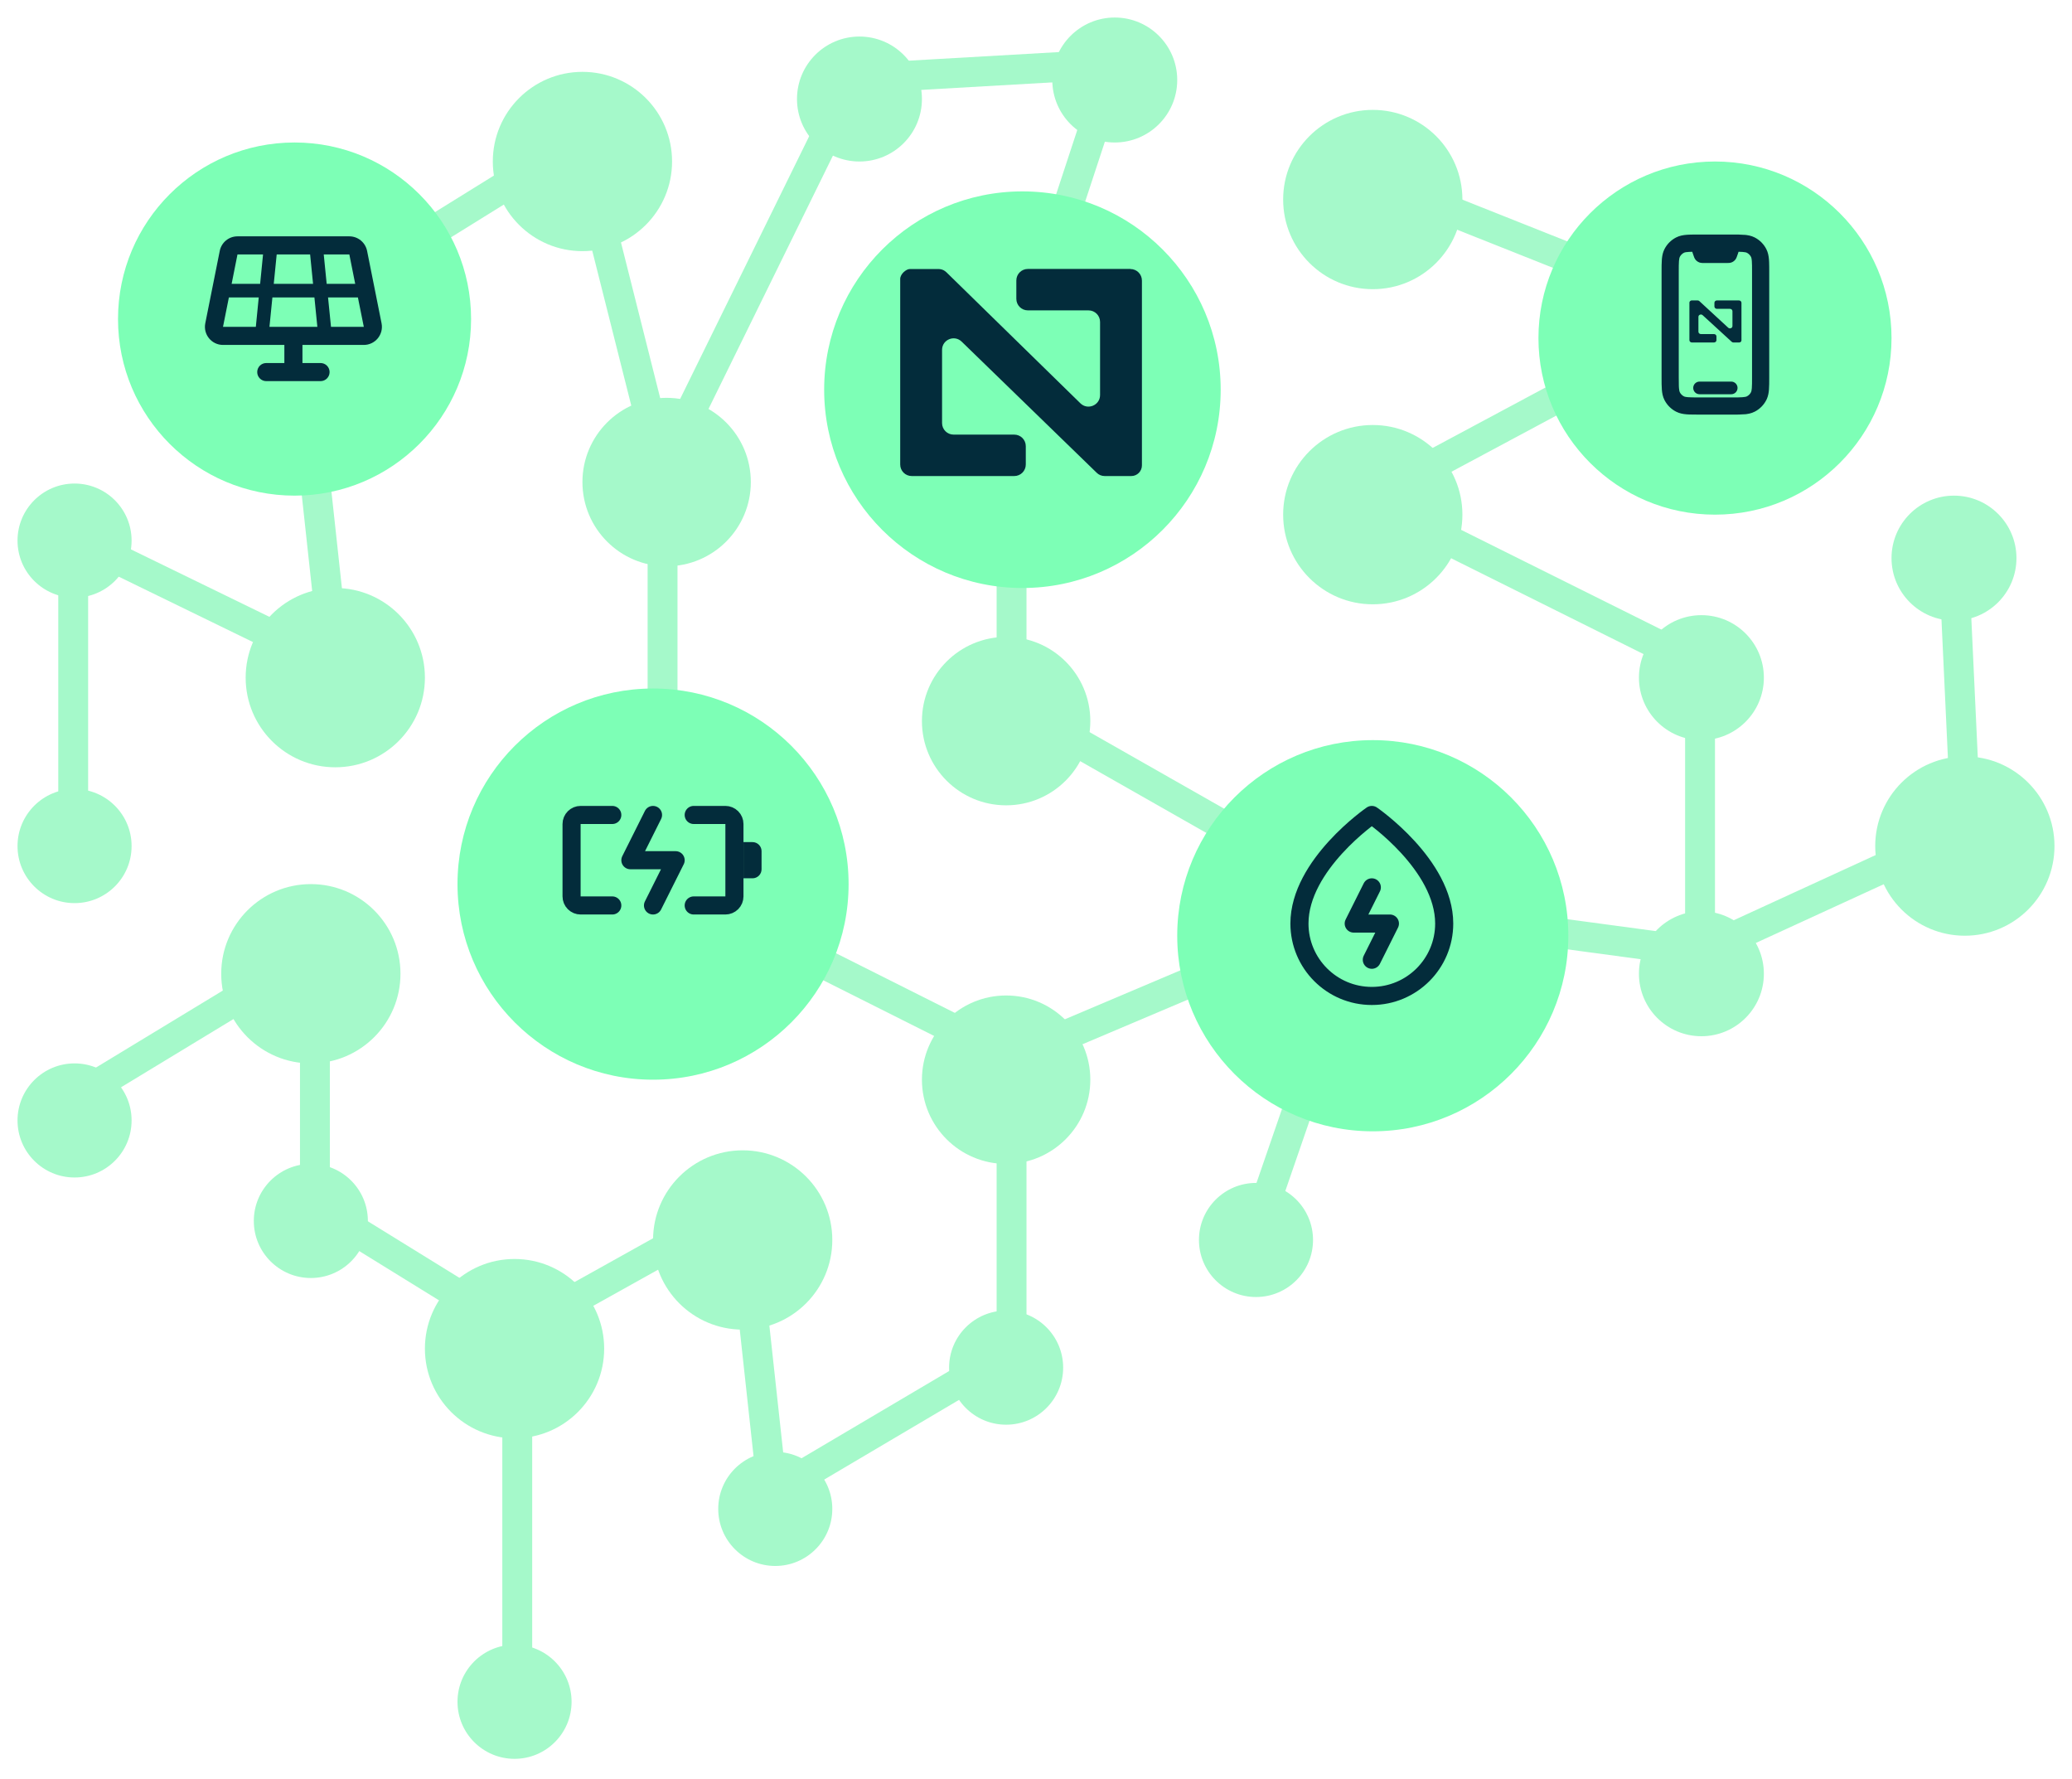 <svg width="473" height="406" viewBox="0 0 473 406" fill="none" xmlns="http://www.w3.org/2000/svg">
<path d="M16.71 189.41V122.76L76.54 151.9L67.86 71.92L132.34 31.93L151.25 106.95M151.25 106.95V201.5L230.92 241.49M151.25 106.95L194.96 17.98L254.48 14.57L230.92 86.18V160.89L312.14 207.08M230.92 241.49V308.45L176.36 340.69L169.23 275.28L118.08 303.8M230.92 241.49L312.14 207.08M118.08 303.8V383.47M118.08 303.8L71.89 275.28V217.31L16.71 250.79M312.14 207.08L287.65 278.07M312.14 207.08L388.09 217.31M388.09 217.31V151.9L312.14 114.08L390.88 71.92L312.14 40.61M388.09 217.31L448.85 189.41L445.75 122.76" stroke="#A5F9CA" stroke-width="6.82"/>
<g filter="url(#filter0_d_988_28823)">
<circle cx="132.96" cy="32.86" r="20.46" fill="#A5F9CA"/>
</g>
<g filter="url(#filter1_d_988_28823)">
<circle cx="76.54" cy="150.66" r="20.46" fill="#A5F9CA"/>
</g>
<g filter="url(#filter2_d_988_28823)">
<circle cx="70.96" cy="218.24" r="20.46" fill="#A5F9CA"/>
</g>
<g filter="url(#filter3_d_988_28823)">
<circle cx="117.46" cy="303.8" r="20.46" fill="#A5F9CA"/>
</g>
<g filter="url(#filter4_d_988_28823)">
<circle cx="169.54" cy="279" r="20.46" fill="#A5F9CA"/>
</g>
<g filter="url(#filter5_d_988_28823)">
<circle cx="313.38" cy="113.46" r="20.46" fill="#A5F9CA"/>
</g>
<g filter="url(#filter6_d_988_28823)">
<circle cx="313.38" cy="41.54" r="20.46" fill="#A5F9CA"/>
</g>
<g filter="url(#filter7_d_988_28823)">
<circle cx="448.54" cy="189.1" r="20.46" fill="#A5F9CA"/>
</g>
<g filter="url(#filter8_d_988_28823)">
<circle cx="388.4" cy="150.66" r="14.26" fill="#A5F9CA"/>
</g>
<g filter="url(#filter9_d_988_28823)">
<circle cx="388.4" cy="218.24" r="14.26" fill="#A5F9CA"/>
</g>
<g filter="url(#filter10_d_988_28823)">
<circle cx="446.06" cy="123.38" r="14.26" fill="#A5F9CA"/>
</g>
<g filter="url(#filter11_d_988_28823)">
<circle cx="254.48" cy="14.26" r="14.26" fill="#A5F9CA"/>
</g>
<g filter="url(#filter12_d_988_28823)">
<circle cx="196.199" cy="18.6" r="14.26" fill="#A5F9CA"/>
</g>
<g filter="url(#filter13_d_988_28823)">
<circle cx="152.18" cy="106.02" r="19.22" fill="#A5F9CA"/>
</g>
<g filter="url(#filter14_d_988_28823)">
<circle cx="229.68" cy="160.58" r="19.22" fill="#A5F9CA"/>
</g>
<g filter="url(#filter15_d_988_28823)">
<circle cx="229.68" cy="242.42" r="19.22" fill="#A5F9CA"/>
</g>
<g filter="url(#filter16_d_988_28823)">
<circle cx="229.68" cy="308.14" r="13.02" fill="#A5F9CA"/>
</g>
<g filter="url(#filter17_d_988_28823)">
<circle cx="286.72" cy="279" r="13.02" fill="#A5F9CA"/>
</g>
<g filter="url(#filter18_d_988_28823)">
<circle cx="176.98" cy="340.38" r="13.02" fill="#A5F9CA"/>
</g>
<g filter="url(#filter19_d_988_28823)">
<circle cx="117.46" cy="384.4" r="13.02" fill="#A5F9CA"/>
</g>
<g filter="url(#filter20_d_988_28823)">
<circle cx="70.96" cy="274.66" r="13.02" fill="#A5F9CA"/>
</g>
<g filter="url(#filter21_d_988_28823)">
<circle cx="17.02" cy="251.72" r="13.02" fill="#A5F9CA"/>
</g>
<g filter="url(#filter22_d_988_28823)">
<circle cx="17.02" cy="189.1" r="13.02" fill="#A5F9CA"/>
</g>
<circle cx="17.02" cy="123.38" r="13.02" fill="#A5F9CA"/>
<g filter="url(#filter23_dd_988_28823)">
<circle cx="149.08" cy="197.78" r="44.64" fill="#7DFFB6"/>
</g>
<g filter="url(#filter24_dd_988_28823)">
<circle cx="313.38" cy="209.56" r="44.64" fill="#7DFFB6"/>
</g>
<g filter="url(#filter25_dd_988_28823)">
<circle cx="233.4" cy="84.94" r="45.26" fill="#7DFFB6"/>
</g>
<g filter="url(#filter26_dd_988_28823)">
<circle cx="391.5" cy="73.16" r="40.3" fill="#7DFFB6"/>
</g>
<g filter="url(#filter27_dd_988_28823)">
<circle cx="67.24" cy="68.82" r="40.3" fill="#7DFFB6"/>
</g>
<path d="M54.213 53.94C52.245 53.94 50.553 55.328 50.166 57.258L46.862 73.781C46.352 76.336 48.301 78.724 50.908 78.724H64.914V82.855H60.783C59.641 82.855 58.718 83.778 58.718 84.92C58.718 86.063 59.641 86.986 60.783 86.986H73.175C74.318 86.986 75.241 86.063 75.241 84.92C75.241 83.778 74.318 82.855 73.175 82.855H69.045V78.724H83.05C85.658 78.724 87.613 76.343 87.103 73.781L83.799 57.258C83.405 55.328 81.714 53.94 79.746 53.94H54.213ZM63.165 58.071H70.794L71.465 64.783H62.494L63.165 58.071ZM59.383 64.783H52.877L54.213 58.071H60.047L59.383 64.783ZM52.251 67.881H59.066L58.402 74.594H50.908L52.251 67.881ZM62.184 67.881H71.775L72.446 74.594H61.513L62.184 67.881ZM74.886 67.881H81.701L83.05 74.594H75.563L74.886 67.881ZM81.082 64.783H74.576L73.905 58.071H79.739L81.766 57.664L79.746 58.071L81.088 64.783H81.082Z" fill="#032C3B"/>
<path d="M139.774 186H132.546C131.998 186 131.473 186.218 131.085 186.605C130.698 186.992 130.48 187.518 130.48 188.065V204.588C130.48 205.136 130.698 205.661 131.085 206.048C131.473 206.436 131.998 206.653 132.546 206.653H139.774M158.362 206.653H165.591C166.139 206.653 166.664 206.436 167.051 206.048C167.439 205.661 167.656 205.136 167.656 204.588V188.065C167.656 187.518 167.439 186.992 167.051 186.605C166.664 186.218 166.139 186 165.591 186H158.362M149.071 186L143.905 196.328H154.236L149.068 206.653" stroke="#032C3B" stroke-width="4.131" stroke-linecap="round" stroke-linejoin="round"/>
<path d="M169.721 192.195H171.786C172.334 192.195 172.859 192.413 173.246 192.8C173.634 193.188 173.851 193.713 173.851 194.261V198.391C173.851 198.939 173.634 199.464 173.246 199.852C172.859 200.239 172.334 200.457 171.786 200.457H169.721V192.195Z" fill="#032C3B"/>
<path d="M313.162 227.307C322.288 227.307 329.685 219.909 329.685 210.784C329.685 197.359 313.162 186 313.162 186C313.162 186 296.64 197.359 296.64 210.784C296.64 219.91 304.037 227.307 313.162 227.307Z" stroke="#032C3B" stroke-width="4.131" stroke-linecap="round" stroke-linejoin="round"/>
<path d="M313.162 202.523L309.031 210.785H317.293L313.162 219.046" stroke="#032C3B" stroke-width="4.131" stroke-linecap="round" stroke-linejoin="round"/>
<path d="M395.205 87.296C395.534 87.296 395.849 87.426 396.081 87.658C396.313 87.891 396.444 88.206 396.444 88.534C396.444 88.863 396.313 89.179 396.081 89.411C395.849 89.643 395.534 89.773 395.205 89.773H387.976C387.647 89.773 387.332 89.643 387.1 89.411C386.867 89.179 386.737 88.863 386.737 88.534C386.737 88.206 386.867 87.891 387.1 87.658C387.332 87.426 387.647 87.296 387.976 87.296H395.205Z" fill="#032C3B" stroke="#032C3B" stroke-width="0.413"/>
<path d="M396.977 68.571C397.292 68.571 397.545 68.81 397.545 69.107V77.673C397.545 77.943 397.313 78.166 397.022 78.166H395.715C395.566 78.166 395.425 78.111 395.321 78.013L388.682 71.935C388.321 71.607 387.719 71.845 387.719 72.319V75.71C387.719 76.007 387.972 76.246 388.288 76.246H391.267C391.582 76.246 391.836 76.484 391.836 76.781V77.63C391.836 77.927 391.582 78.166 391.267 78.166H386.23C385.914 78.166 385.661 77.927 385.661 77.63V69.033C385.661 68.798 385.96 68.571 386.134 68.571H387.545C387.657 68.571 387.769 68.603 387.86 68.665C387.885 68.681 387.91 68.7 387.931 68.72L394.52 74.794C394.881 75.127 395.487 74.884 395.487 74.411V71.024C395.487 70.727 395.234 70.488 394.919 70.488H391.939C391.624 70.488 391.371 70.249 391.371 69.952V69.103C391.371 68.806 391.624 68.567 391.939 68.567H396.981L396.977 68.571Z" fill="#032C3B"/>
<path d="M395.375 53.733C396.477 53.733 397.406 53.733 398.17 53.796L398.169 53.797C398.967 53.86 399.733 54.002 400.463 54.375C401.57 54.939 402.471 55.84 403.035 56.947C403.408 57.677 403.552 58.443 403.615 59.241L403.651 59.845C403.678 60.48 403.678 61.209 403.678 62.035V86.117C403.678 87.219 403.678 88.148 403.615 88.912C403.56 89.611 403.443 90.284 403.165 90.93L403.035 91.205C402.471 92.312 401.572 93.213 400.465 93.777V93.778C399.733 94.151 398.968 94.293 398.169 94.356L398.17 94.357C397.406 94.42 396.477 94.42 395.377 94.42H387.815C386.989 94.42 386.26 94.42 385.625 94.394L385.021 94.357C384.223 94.294 383.458 94.15 382.729 93.778C381.691 93.25 380.834 92.426 380.266 91.414L380.155 91.209C379.783 90.478 379.639 89.712 379.576 88.914C379.513 88.15 379.514 87.221 379.514 86.119V62.035C379.514 60.934 379.513 60.005 379.576 59.241L379.604 58.943C379.678 58.252 379.829 57.586 380.155 56.947C380.72 55.84 381.62 54.939 382.728 54.375C383.457 54.003 384.223 53.859 385.021 53.796L385.625 53.76C386.26 53.733 386.989 53.733 387.815 53.733H395.375ZM396.525 57.877V57.878C396.314 58.51 396.192 58.882 395.961 59.159C395.762 59.397 395.506 59.581 395.218 59.695C394.879 59.829 394.488 59.825 393.819 59.825H389.371C388.787 59.825 388.414 59.828 388.104 59.739L387.974 59.695C387.685 59.582 387.43 59.398 387.23 59.161L387.229 59.16C386.999 58.882 386.877 58.509 386.666 57.875L386.457 57.25C386.073 57.253 385.689 57.267 385.306 57.294L385.307 57.295C384.872 57.33 384.621 57.385 384.459 57.443L384.322 57.502C383.931 57.701 383.602 58.005 383.374 58.378L383.282 58.542C383.205 58.694 383.122 58.947 383.075 59.526C383.026 60.127 383.024 60.911 383.024 62.098V86.056C383.024 86.945 383.024 87.608 383.046 88.137L383.075 88.624V88.625C383.122 89.206 383.205 89.459 383.282 89.61V89.611C383.51 90.06 383.874 90.422 384.322 90.65L384.459 90.709C384.621 90.767 384.872 90.823 385.307 90.857C385.908 90.906 386.691 90.909 387.878 90.909H395.312C396.498 90.909 397.282 90.909 397.881 90.858L397.882 90.857C398.462 90.811 398.716 90.728 398.87 90.65C399.317 90.422 399.681 90.059 399.908 89.611V89.61C399.986 89.459 400.069 89.206 400.115 88.625V88.624C400.164 88.025 400.166 87.24 400.166 86.056V62.098C400.166 60.913 400.166 60.128 400.115 59.527V59.526C400.08 59.092 400.025 58.841 399.967 58.679L399.908 58.542C399.681 58.095 399.318 57.73 398.871 57.502C398.717 57.424 398.463 57.341 397.885 57.295V57.294C397.501 57.267 397.117 57.253 396.732 57.25L396.525 57.877Z" fill="#032C3B" stroke="#032C3B" stroke-width="0.413"/>
<path d="M258.04 61.399C259.505 61.399 260.68 62.574 260.68 64.038V106.222C260.68 107.552 259.601 108.649 258.252 108.649H252.183C251.49 108.649 250.835 108.38 250.353 107.898L219.526 77.965C217.85 76.347 215.056 77.522 215.056 79.852V96.553C215.056 98.017 216.232 99.192 217.696 99.192H231.529C232.994 99.192 234.169 100.367 234.169 101.831V106.011C234.169 107.474 232.994 108.649 231.529 108.649H208.14C206.675 108.649 205.5 107.474 205.5 106.011V63.672C205.5 62.516 206.887 61.399 207.696 61.399H214.247C214.767 61.399 215.288 61.553 215.711 61.861C215.827 61.938 215.943 62.035 216.039 62.131L246.635 92.045C248.311 93.683 251.124 92.488 251.124 90.158V73.477C251.124 72.013 249.948 70.838 248.484 70.838H234.651C233.186 70.838 232.011 69.663 232.011 68.199V64.019C232.011 62.555 233.186 61.38 234.651 61.38H258.06L258.04 61.399Z" fill="#032C3B"/>
<defs>
<filter id="filter0_d_988_28823" x="108.5" y="12.4" width="48.92" height="48.92" filterUnits="userSpaceOnUse" color-interpolation-filters="sRGB">
<feFlood flood-opacity="0" result="BackgroundImageFix"/>
<feColorMatrix in="SourceAlpha" type="matrix" values="0 0 0 0 0 0 0 0 0 0 0 0 0 0 0 0 0 0 127 0" result="hardAlpha"/>
<feOffset dy="4"/>
<feGaussianBlur stdDeviation="2"/>
<feComposite in2="hardAlpha" operator="out"/>
<feColorMatrix type="matrix" values="0 0 0 0 0 0 0 0 0 0 0 0 0 0 0 0 0 0 0.25 0"/>
<feBlend mode="normal" in2="BackgroundImageFix" result="effect1_dropShadow_988_28823"/>
<feBlend mode="normal" in="SourceGraphic" in2="effect1_dropShadow_988_28823" result="shape"/>
</filter>
<filter id="filter1_d_988_28823" x="52.08" y="130.2" width="48.92" height="48.92" filterUnits="userSpaceOnUse" color-interpolation-filters="sRGB">
<feFlood flood-opacity="0" result="BackgroundImageFix"/>
<feColorMatrix in="SourceAlpha" type="matrix" values="0 0 0 0 0 0 0 0 0 0 0 0 0 0 0 0 0 0 127 0" result="hardAlpha"/>
<feOffset dy="4"/>
<feGaussianBlur stdDeviation="2"/>
<feComposite in2="hardAlpha" operator="out"/>
<feColorMatrix type="matrix" values="0 0 0 0 0 0 0 0 0 0 0 0 0 0 0 0 0 0 0.25 0"/>
<feBlend mode="normal" in2="BackgroundImageFix" result="effect1_dropShadow_988_28823"/>
<feBlend mode="normal" in="SourceGraphic" in2="effect1_dropShadow_988_28823" result="shape"/>
</filter>
<filter id="filter2_d_988_28823" x="46.5" y="197.78" width="48.92" height="48.92" filterUnits="userSpaceOnUse" color-interpolation-filters="sRGB">
<feFlood flood-opacity="0" result="BackgroundImageFix"/>
<feColorMatrix in="SourceAlpha" type="matrix" values="0 0 0 0 0 0 0 0 0 0 0 0 0 0 0 0 0 0 127 0" result="hardAlpha"/>
<feOffset dy="4"/>
<feGaussianBlur stdDeviation="2"/>
<feComposite in2="hardAlpha" operator="out"/>
<feColorMatrix type="matrix" values="0 0 0 0 0 0 0 0 0 0 0 0 0 0 0 0 0 0 0.25 0"/>
<feBlend mode="normal" in2="BackgroundImageFix" result="effect1_dropShadow_988_28823"/>
<feBlend mode="normal" in="SourceGraphic" in2="effect1_dropShadow_988_28823" result="shape"/>
</filter>
<filter id="filter3_d_988_28823" x="93" y="283.34" width="48.92" height="48.92" filterUnits="userSpaceOnUse" color-interpolation-filters="sRGB">
<feFlood flood-opacity="0" result="BackgroundImageFix"/>
<feColorMatrix in="SourceAlpha" type="matrix" values="0 0 0 0 0 0 0 0 0 0 0 0 0 0 0 0 0 0 127 0" result="hardAlpha"/>
<feOffset dy="4"/>
<feGaussianBlur stdDeviation="2"/>
<feComposite in2="hardAlpha" operator="out"/>
<feColorMatrix type="matrix" values="0 0 0 0 0 0 0 0 0 0 0 0 0 0 0 0 0 0 0.25 0"/>
<feBlend mode="normal" in2="BackgroundImageFix" result="effect1_dropShadow_988_28823"/>
<feBlend mode="normal" in="SourceGraphic" in2="effect1_dropShadow_988_28823" result="shape"/>
</filter>
<filter id="filter4_d_988_28823" x="145.08" y="258.54" width="48.92" height="48.92" filterUnits="userSpaceOnUse" color-interpolation-filters="sRGB">
<feFlood flood-opacity="0" result="BackgroundImageFix"/>
<feColorMatrix in="SourceAlpha" type="matrix" values="0 0 0 0 0 0 0 0 0 0 0 0 0 0 0 0 0 0 127 0" result="hardAlpha"/>
<feOffset dy="4"/>
<feGaussianBlur stdDeviation="2"/>
<feComposite in2="hardAlpha" operator="out"/>
<feColorMatrix type="matrix" values="0 0 0 0 0 0 0 0 0 0 0 0 0 0 0 0 0 0 0.25 0"/>
<feBlend mode="normal" in2="BackgroundImageFix" result="effect1_dropShadow_988_28823"/>
<feBlend mode="normal" in="SourceGraphic" in2="effect1_dropShadow_988_28823" result="shape"/>
</filter>
<filter id="filter5_d_988_28823" x="288.92" y="93" width="48.92" height="48.92" filterUnits="userSpaceOnUse" color-interpolation-filters="sRGB">
<feFlood flood-opacity="0" result="BackgroundImageFix"/>
<feColorMatrix in="SourceAlpha" type="matrix" values="0 0 0 0 0 0 0 0 0 0 0 0 0 0 0 0 0 0 127 0" result="hardAlpha"/>
<feOffset dy="4"/>
<feGaussianBlur stdDeviation="2"/>
<feComposite in2="hardAlpha" operator="out"/>
<feColorMatrix type="matrix" values="0 0 0 0 0 0 0 0 0 0 0 0 0 0 0 0 0 0 0.25 0"/>
<feBlend mode="normal" in2="BackgroundImageFix" result="effect1_dropShadow_988_28823"/>
<feBlend mode="normal" in="SourceGraphic" in2="effect1_dropShadow_988_28823" result="shape"/>
</filter>
<filter id="filter6_d_988_28823" x="288.92" y="21.08" width="48.92" height="48.92" filterUnits="userSpaceOnUse" color-interpolation-filters="sRGB">
<feFlood flood-opacity="0" result="BackgroundImageFix"/>
<feColorMatrix in="SourceAlpha" type="matrix" values="0 0 0 0 0 0 0 0 0 0 0 0 0 0 0 0 0 0 127 0" result="hardAlpha"/>
<feOffset dy="4"/>
<feGaussianBlur stdDeviation="2"/>
<feComposite in2="hardAlpha" operator="out"/>
<feColorMatrix type="matrix" values="0 0 0 0 0 0 0 0 0 0 0 0 0 0 0 0 0 0 0.25 0"/>
<feBlend mode="normal" in2="BackgroundImageFix" result="effect1_dropShadow_988_28823"/>
<feBlend mode="normal" in="SourceGraphic" in2="effect1_dropShadow_988_28823" result="shape"/>
</filter>
<filter id="filter7_d_988_28823" x="424.08" y="168.64" width="48.92" height="48.92" filterUnits="userSpaceOnUse" color-interpolation-filters="sRGB">
<feFlood flood-opacity="0" result="BackgroundImageFix"/>
<feColorMatrix in="SourceAlpha" type="matrix" values="0 0 0 0 0 0 0 0 0 0 0 0 0 0 0 0 0 0 127 0" result="hardAlpha"/>
<feOffset dy="4"/>
<feGaussianBlur stdDeviation="2"/>
<feComposite in2="hardAlpha" operator="out"/>
<feColorMatrix type="matrix" values="0 0 0 0 0 0 0 0 0 0 0 0 0 0 0 0 0 0 0.25 0"/>
<feBlend mode="normal" in2="BackgroundImageFix" result="effect1_dropShadow_988_28823"/>
<feBlend mode="normal" in="SourceGraphic" in2="effect1_dropShadow_988_28823" result="shape"/>
</filter>
<filter id="filter8_d_988_28823" x="370.14" y="136.4" width="36.52" height="36.52" filterUnits="userSpaceOnUse" color-interpolation-filters="sRGB">
<feFlood flood-opacity="0" result="BackgroundImageFix"/>
<feColorMatrix in="SourceAlpha" type="matrix" values="0 0 0 0 0 0 0 0 0 0 0 0 0 0 0 0 0 0 127 0" result="hardAlpha"/>
<feOffset dy="4"/>
<feGaussianBlur stdDeviation="2"/>
<feComposite in2="hardAlpha" operator="out"/>
<feColorMatrix type="matrix" values="0 0 0 0 0 0 0 0 0 0 0 0 0 0 0 0 0 0 0.25 0"/>
<feBlend mode="normal" in2="BackgroundImageFix" result="effect1_dropShadow_988_28823"/>
<feBlend mode="normal" in="SourceGraphic" in2="effect1_dropShadow_988_28823" result="shape"/>
</filter>
<filter id="filter9_d_988_28823" x="370.14" y="203.98" width="36.52" height="36.52" filterUnits="userSpaceOnUse" color-interpolation-filters="sRGB">
<feFlood flood-opacity="0" result="BackgroundImageFix"/>
<feColorMatrix in="SourceAlpha" type="matrix" values="0 0 0 0 0 0 0 0 0 0 0 0 0 0 0 0 0 0 127 0" result="hardAlpha"/>
<feOffset dy="4"/>
<feGaussianBlur stdDeviation="2"/>
<feComposite in2="hardAlpha" operator="out"/>
<feColorMatrix type="matrix" values="0 0 0 0 0 0 0 0 0 0 0 0 0 0 0 0 0 0 0.25 0"/>
<feBlend mode="normal" in2="BackgroundImageFix" result="effect1_dropShadow_988_28823"/>
<feBlend mode="normal" in="SourceGraphic" in2="effect1_dropShadow_988_28823" result="shape"/>
</filter>
<filter id="filter10_d_988_28823" x="427.8" y="109.12" width="36.52" height="36.52" filterUnits="userSpaceOnUse" color-interpolation-filters="sRGB">
<feFlood flood-opacity="0" result="BackgroundImageFix"/>
<feColorMatrix in="SourceAlpha" type="matrix" values="0 0 0 0 0 0 0 0 0 0 0 0 0 0 0 0 0 0 127 0" result="hardAlpha"/>
<feOffset dy="4"/>
<feGaussianBlur stdDeviation="2"/>
<feComposite in2="hardAlpha" operator="out"/>
<feColorMatrix type="matrix" values="0 0 0 0 0 0 0 0 0 0 0 0 0 0 0 0 0 0 0.25 0"/>
<feBlend mode="normal" in2="BackgroundImageFix" result="effect1_dropShadow_988_28823"/>
<feBlend mode="normal" in="SourceGraphic" in2="effect1_dropShadow_988_28823" result="shape"/>
</filter>
<filter id="filter11_d_988_28823" x="236.22" y="0" width="36.52" height="36.52" filterUnits="userSpaceOnUse" color-interpolation-filters="sRGB">
<feFlood flood-opacity="0" result="BackgroundImageFix"/>
<feColorMatrix in="SourceAlpha" type="matrix" values="0 0 0 0 0 0 0 0 0 0 0 0 0 0 0 0 0 0 127 0" result="hardAlpha"/>
<feOffset dy="4"/>
<feGaussianBlur stdDeviation="2"/>
<feComposite in2="hardAlpha" operator="out"/>
<feColorMatrix type="matrix" values="0 0 0 0 0 0 0 0 0 0 0 0 0 0 0 0 0 0 0.25 0"/>
<feBlend mode="normal" in2="BackgroundImageFix" result="effect1_dropShadow_988_28823"/>
<feBlend mode="normal" in="SourceGraphic" in2="effect1_dropShadow_988_28823" result="shape"/>
</filter>
<filter id="filter12_d_988_28823" x="177.939" y="4.34" width="36.52" height="36.52" filterUnits="userSpaceOnUse" color-interpolation-filters="sRGB">
<feFlood flood-opacity="0" result="BackgroundImageFix"/>
<feColorMatrix in="SourceAlpha" type="matrix" values="0 0 0 0 0 0 0 0 0 0 0 0 0 0 0 0 0 0 127 0" result="hardAlpha"/>
<feOffset dy="4"/>
<feGaussianBlur stdDeviation="2"/>
<feComposite in2="hardAlpha" operator="out"/>
<feColorMatrix type="matrix" values="0 0 0 0 0 0 0 0 0 0 0 0 0 0 0 0 0 0 0.25 0"/>
<feBlend mode="normal" in2="BackgroundImageFix" result="effect1_dropShadow_988_28823"/>
<feBlend mode="normal" in="SourceGraphic" in2="effect1_dropShadow_988_28823" result="shape"/>
</filter>
<filter id="filter13_d_988_28823" x="128.96" y="86.8" width="46.44" height="46.44" filterUnits="userSpaceOnUse" color-interpolation-filters="sRGB">
<feFlood flood-opacity="0" result="BackgroundImageFix"/>
<feColorMatrix in="SourceAlpha" type="matrix" values="0 0 0 0 0 0 0 0 0 0 0 0 0 0 0 0 0 0 127 0" result="hardAlpha"/>
<feOffset dy="4"/>
<feGaussianBlur stdDeviation="2"/>
<feComposite in2="hardAlpha" operator="out"/>
<feColorMatrix type="matrix" values="0 0 0 0 0 0 0 0 0 0 0 0 0 0 0 0 0 0 0.25 0"/>
<feBlend mode="normal" in2="BackgroundImageFix" result="effect1_dropShadow_988_28823"/>
<feBlend mode="normal" in="SourceGraphic" in2="effect1_dropShadow_988_28823" result="shape"/>
</filter>
<filter id="filter14_d_988_28823" x="206.46" y="141.36" width="46.44" height="46.44" filterUnits="userSpaceOnUse" color-interpolation-filters="sRGB">
<feFlood flood-opacity="0" result="BackgroundImageFix"/>
<feColorMatrix in="SourceAlpha" type="matrix" values="0 0 0 0 0 0 0 0 0 0 0 0 0 0 0 0 0 0 127 0" result="hardAlpha"/>
<feOffset dy="4"/>
<feGaussianBlur stdDeviation="2"/>
<feComposite in2="hardAlpha" operator="out"/>
<feColorMatrix type="matrix" values="0 0 0 0 0 0 0 0 0 0 0 0 0 0 0 0 0 0 0.25 0"/>
<feBlend mode="normal" in2="BackgroundImageFix" result="effect1_dropShadow_988_28823"/>
<feBlend mode="normal" in="SourceGraphic" in2="effect1_dropShadow_988_28823" result="shape"/>
</filter>
<filter id="filter15_d_988_28823" x="206.46" y="223.2" width="46.44" height="46.44" filterUnits="userSpaceOnUse" color-interpolation-filters="sRGB">
<feFlood flood-opacity="0" result="BackgroundImageFix"/>
<feColorMatrix in="SourceAlpha" type="matrix" values="0 0 0 0 0 0 0 0 0 0 0 0 0 0 0 0 0 0 127 0" result="hardAlpha"/>
<feOffset dy="4"/>
<feGaussianBlur stdDeviation="2"/>
<feComposite in2="hardAlpha" operator="out"/>
<feColorMatrix type="matrix" values="0 0 0 0 0 0 0 0 0 0 0 0 0 0 0 0 0 0 0.25 0"/>
<feBlend mode="normal" in2="BackgroundImageFix" result="effect1_dropShadow_988_28823"/>
<feBlend mode="normal" in="SourceGraphic" in2="effect1_dropShadow_988_28823" result="shape"/>
</filter>
<filter id="filter16_d_988_28823" x="212.66" y="295.12" width="34.04" height="34.04" filterUnits="userSpaceOnUse" color-interpolation-filters="sRGB">
<feFlood flood-opacity="0" result="BackgroundImageFix"/>
<feColorMatrix in="SourceAlpha" type="matrix" values="0 0 0 0 0 0 0 0 0 0 0 0 0 0 0 0 0 0 127 0" result="hardAlpha"/>
<feOffset dy="4"/>
<feGaussianBlur stdDeviation="2"/>
<feComposite in2="hardAlpha" operator="out"/>
<feColorMatrix type="matrix" values="0 0 0 0 0 0 0 0 0 0 0 0 0 0 0 0 0 0 0.25 0"/>
<feBlend mode="normal" in2="BackgroundImageFix" result="effect1_dropShadow_988_28823"/>
<feBlend mode="normal" in="SourceGraphic" in2="effect1_dropShadow_988_28823" result="shape"/>
</filter>
<filter id="filter17_d_988_28823" x="269.7" y="265.98" width="34.04" height="34.04" filterUnits="userSpaceOnUse" color-interpolation-filters="sRGB">
<feFlood flood-opacity="0" result="BackgroundImageFix"/>
<feColorMatrix in="SourceAlpha" type="matrix" values="0 0 0 0 0 0 0 0 0 0 0 0 0 0 0 0 0 0 127 0" result="hardAlpha"/>
<feOffset dy="4"/>
<feGaussianBlur stdDeviation="2"/>
<feComposite in2="hardAlpha" operator="out"/>
<feColorMatrix type="matrix" values="0 0 0 0 0 0 0 0 0 0 0 0 0 0 0 0 0 0 0.25 0"/>
<feBlend mode="normal" in2="BackgroundImageFix" result="effect1_dropShadow_988_28823"/>
<feBlend mode="normal" in="SourceGraphic" in2="effect1_dropShadow_988_28823" result="shape"/>
</filter>
<filter id="filter18_d_988_28823" x="159.96" y="327.36" width="34.04" height="34.04" filterUnits="userSpaceOnUse" color-interpolation-filters="sRGB">
<feFlood flood-opacity="0" result="BackgroundImageFix"/>
<feColorMatrix in="SourceAlpha" type="matrix" values="0 0 0 0 0 0 0 0 0 0 0 0 0 0 0 0 0 0 127 0" result="hardAlpha"/>
<feOffset dy="4"/>
<feGaussianBlur stdDeviation="2"/>
<feComposite in2="hardAlpha" operator="out"/>
<feColorMatrix type="matrix" values="0 0 0 0 0 0 0 0 0 0 0 0 0 0 0 0 0 0 0.25 0"/>
<feBlend mode="normal" in2="BackgroundImageFix" result="effect1_dropShadow_988_28823"/>
<feBlend mode="normal" in="SourceGraphic" in2="effect1_dropShadow_988_28823" result="shape"/>
</filter>
<filter id="filter19_d_988_28823" x="100.44" y="371.38" width="34.04" height="34.04" filterUnits="userSpaceOnUse" color-interpolation-filters="sRGB">
<feFlood flood-opacity="0" result="BackgroundImageFix"/>
<feColorMatrix in="SourceAlpha" type="matrix" values="0 0 0 0 0 0 0 0 0 0 0 0 0 0 0 0 0 0 127 0" result="hardAlpha"/>
<feOffset dy="4"/>
<feGaussianBlur stdDeviation="2"/>
<feComposite in2="hardAlpha" operator="out"/>
<feColorMatrix type="matrix" values="0 0 0 0 0 0 0 0 0 0 0 0 0 0 0 0 0 0 0.25 0"/>
<feBlend mode="normal" in2="BackgroundImageFix" result="effect1_dropShadow_988_28823"/>
<feBlend mode="normal" in="SourceGraphic" in2="effect1_dropShadow_988_28823" result="shape"/>
</filter>
<filter id="filter20_d_988_28823" x="53.94" y="261.64" width="34.04" height="34.04" filterUnits="userSpaceOnUse" color-interpolation-filters="sRGB">
<feFlood flood-opacity="0" result="BackgroundImageFix"/>
<feColorMatrix in="SourceAlpha" type="matrix" values="0 0 0 0 0 0 0 0 0 0 0 0 0 0 0 0 0 0 127 0" result="hardAlpha"/>
<feOffset dy="4"/>
<feGaussianBlur stdDeviation="2"/>
<feComposite in2="hardAlpha" operator="out"/>
<feColorMatrix type="matrix" values="0 0 0 0 0 0 0 0 0 0 0 0 0 0 0 0 0 0 0.25 0"/>
<feBlend mode="normal" in2="BackgroundImageFix" result="effect1_dropShadow_988_28823"/>
<feBlend mode="normal" in="SourceGraphic" in2="effect1_dropShadow_988_28823" result="shape"/>
</filter>
<filter id="filter21_d_988_28823" x="0" y="238.7" width="34.04" height="34.04" filterUnits="userSpaceOnUse" color-interpolation-filters="sRGB">
<feFlood flood-opacity="0" result="BackgroundImageFix"/>
<feColorMatrix in="SourceAlpha" type="matrix" values="0 0 0 0 0 0 0 0 0 0 0 0 0 0 0 0 0 0 127 0" result="hardAlpha"/>
<feOffset dy="4"/>
<feGaussianBlur stdDeviation="2"/>
<feComposite in2="hardAlpha" operator="out"/>
<feColorMatrix type="matrix" values="0 0 0 0 0 0 0 0 0 0 0 0 0 0 0 0 0 0 0.25 0"/>
<feBlend mode="normal" in2="BackgroundImageFix" result="effect1_dropShadow_988_28823"/>
<feBlend mode="normal" in="SourceGraphic" in2="effect1_dropShadow_988_28823" result="shape"/>
</filter>
<filter id="filter22_d_988_28823" x="0" y="176.08" width="34.04" height="34.04" filterUnits="userSpaceOnUse" color-interpolation-filters="sRGB">
<feFlood flood-opacity="0" result="BackgroundImageFix"/>
<feColorMatrix in="SourceAlpha" type="matrix" values="0 0 0 0 0 0 0 0 0 0 0 0 0 0 0 0 0 0 127 0" result="hardAlpha"/>
<feOffset dy="4"/>
<feGaussianBlur stdDeviation="2"/>
<feComposite in2="hardAlpha" operator="out"/>
<feColorMatrix type="matrix" values="0 0 0 0 0 0 0 0 0 0 0 0 0 0 0 0 0 0 0.25 0"/>
<feBlend mode="normal" in2="BackgroundImageFix" result="effect1_dropShadow_988_28823"/>
<feBlend mode="normal" in="SourceGraphic" in2="effect1_dropShadow_988_28823" result="shape"/>
</filter>
<filter id="filter23_dd_988_28823" x="84.54" y="133.24" width="129.08" height="129.08" filterUnits="userSpaceOnUse" color-interpolation-filters="sRGB">
<feFlood flood-opacity="0" result="BackgroundImageFix"/>
<feColorMatrix in="SourceAlpha" type="matrix" values="0 0 0 0 0 0 0 0 0 0 0 0 0 0 0 0 0 0 127 0" result="hardAlpha"/>
<feOffset/>
<feGaussianBlur stdDeviation="9.95"/>
<feComposite in2="hardAlpha" operator="out"/>
<feColorMatrix type="matrix" values="0 0 0 0 0.49 0 0 0 0 1 0 0 0 0 0.714 0 0 0 1 0"/>
<feBlend mode="normal" in2="BackgroundImageFix" result="effect1_dropShadow_988_28823"/>
<feColorMatrix in="SourceAlpha" type="matrix" values="0 0 0 0 0 0 0 0 0 0 0 0 0 0 0 0 0 0 127 0" result="hardAlpha"/>
<feOffset dy="4"/>
<feGaussianBlur stdDeviation="2"/>
<feComposite in2="hardAlpha" operator="out"/>
<feColorMatrix type="matrix" values="0 0 0 0 0 0 0 0 0 0 0 0 0 0 0 0 0 0 0.25 0"/>
<feBlend mode="normal" in2="effect1_dropShadow_988_28823" result="effect2_dropShadow_988_28823"/>
<feBlend mode="normal" in="SourceGraphic" in2="effect2_dropShadow_988_28823" result="shape"/>
</filter>
<filter id="filter24_dd_988_28823" x="248.84" y="145.02" width="129.08" height="129.08" filterUnits="userSpaceOnUse" color-interpolation-filters="sRGB">
<feFlood flood-opacity="0" result="BackgroundImageFix"/>
<feColorMatrix in="SourceAlpha" type="matrix" values="0 0 0 0 0 0 0 0 0 0 0 0 0 0 0 0 0 0 127 0" result="hardAlpha"/>
<feOffset/>
<feGaussianBlur stdDeviation="9.95"/>
<feComposite in2="hardAlpha" operator="out"/>
<feColorMatrix type="matrix" values="0 0 0 0 0.49 0 0 0 0 1 0 0 0 0 0.714 0 0 0 1 0"/>
<feBlend mode="normal" in2="BackgroundImageFix" result="effect1_dropShadow_988_28823"/>
<feColorMatrix in="SourceAlpha" type="matrix" values="0 0 0 0 0 0 0 0 0 0 0 0 0 0 0 0 0 0 127 0" result="hardAlpha"/>
<feOffset dy="4"/>
<feGaussianBlur stdDeviation="2"/>
<feComposite in2="hardAlpha" operator="out"/>
<feColorMatrix type="matrix" values="0 0 0 0 0 0 0 0 0 0 0 0 0 0 0 0 0 0 0.25 0"/>
<feBlend mode="normal" in2="effect1_dropShadow_988_28823" result="effect2_dropShadow_988_28823"/>
<feBlend mode="normal" in="SourceGraphic" in2="effect2_dropShadow_988_28823" result="shape"/>
</filter>
<filter id="filter25_dd_988_28823" x="168.24" y="19.78" width="130.32" height="130.32" filterUnits="userSpaceOnUse" color-interpolation-filters="sRGB">
<feFlood flood-opacity="0" result="BackgroundImageFix"/>
<feColorMatrix in="SourceAlpha" type="matrix" values="0 0 0 0 0 0 0 0 0 0 0 0 0 0 0 0 0 0 127 0" result="hardAlpha"/>
<feOffset/>
<feGaussianBlur stdDeviation="9.95"/>
<feComposite in2="hardAlpha" operator="out"/>
<feColorMatrix type="matrix" values="0 0 0 0 0.49 0 0 0 0 1 0 0 0 0 0.714 0 0 0 1 0"/>
<feBlend mode="normal" in2="BackgroundImageFix" result="effect1_dropShadow_988_28823"/>
<feColorMatrix in="SourceAlpha" type="matrix" values="0 0 0 0 0 0 0 0 0 0 0 0 0 0 0 0 0 0 127 0" result="hardAlpha"/>
<feOffset dy="4"/>
<feGaussianBlur stdDeviation="2"/>
<feComposite in2="hardAlpha" operator="out"/>
<feColorMatrix type="matrix" values="0 0 0 0 0 0 0 0 0 0 0 0 0 0 0 0 0 0 0.25 0"/>
<feBlend mode="normal" in2="effect1_dropShadow_988_28823" result="effect2_dropShadow_988_28823"/>
<feBlend mode="normal" in="SourceGraphic" in2="effect2_dropShadow_988_28823" result="shape"/>
</filter>
<filter id="filter26_dd_988_28823" x="331.3" y="12.96" width="120.4" height="120.4" filterUnits="userSpaceOnUse" color-interpolation-filters="sRGB">
<feFlood flood-opacity="0" result="BackgroundImageFix"/>
<feColorMatrix in="SourceAlpha" type="matrix" values="0 0 0 0 0 0 0 0 0 0 0 0 0 0 0 0 0 0 127 0" result="hardAlpha"/>
<feOffset/>
<feGaussianBlur stdDeviation="9.95"/>
<feComposite in2="hardAlpha" operator="out"/>
<feColorMatrix type="matrix" values="0 0 0 0 0.49 0 0 0 0 1 0 0 0 0 0.714 0 0 0 1 0"/>
<feBlend mode="normal" in2="BackgroundImageFix" result="effect1_dropShadow_988_28823"/>
<feColorMatrix in="SourceAlpha" type="matrix" values="0 0 0 0 0 0 0 0 0 0 0 0 0 0 0 0 0 0 127 0" result="hardAlpha"/>
<feOffset dy="4"/>
<feGaussianBlur stdDeviation="2"/>
<feComposite in2="hardAlpha" operator="out"/>
<feColorMatrix type="matrix" values="0 0 0 0 0 0 0 0 0 0 0 0 0 0 0 0 0 0 0.25 0"/>
<feBlend mode="normal" in2="effect1_dropShadow_988_28823" result="effect2_dropShadow_988_28823"/>
<feBlend mode="normal" in="SourceGraphic" in2="effect2_dropShadow_988_28823" result="shape"/>
</filter>
<filter id="filter27_dd_988_28823" x="7.04" y="8.62" width="120.4" height="120.4" filterUnits="userSpaceOnUse" color-interpolation-filters="sRGB">
<feFlood flood-opacity="0" result="BackgroundImageFix"/>
<feColorMatrix in="SourceAlpha" type="matrix" values="0 0 0 0 0 0 0 0 0 0 0 0 0 0 0 0 0 0 127 0" result="hardAlpha"/>
<feOffset/>
<feGaussianBlur stdDeviation="9.95"/>
<feComposite in2="hardAlpha" operator="out"/>
<feColorMatrix type="matrix" values="0 0 0 0 0.49 0 0 0 0 1 0 0 0 0 0.714 0 0 0 1 0"/>
<feBlend mode="normal" in2="BackgroundImageFix" result="effect1_dropShadow_988_28823"/>
<feColorMatrix in="SourceAlpha" type="matrix" values="0 0 0 0 0 0 0 0 0 0 0 0 0 0 0 0 0 0 127 0" result="hardAlpha"/>
<feOffset dy="4"/>
<feGaussianBlur stdDeviation="2"/>
<feComposite in2="hardAlpha" operator="out"/>
<feColorMatrix type="matrix" values="0 0 0 0 0 0 0 0 0 0 0 0 0 0 0 0 0 0 0.25 0"/>
<feBlend mode="normal" in2="effect1_dropShadow_988_28823" result="effect2_dropShadow_988_28823"/>
<feBlend mode="normal" in="SourceGraphic" in2="effect2_dropShadow_988_28823" result="shape"/>
</filter>
</defs>
</svg>
